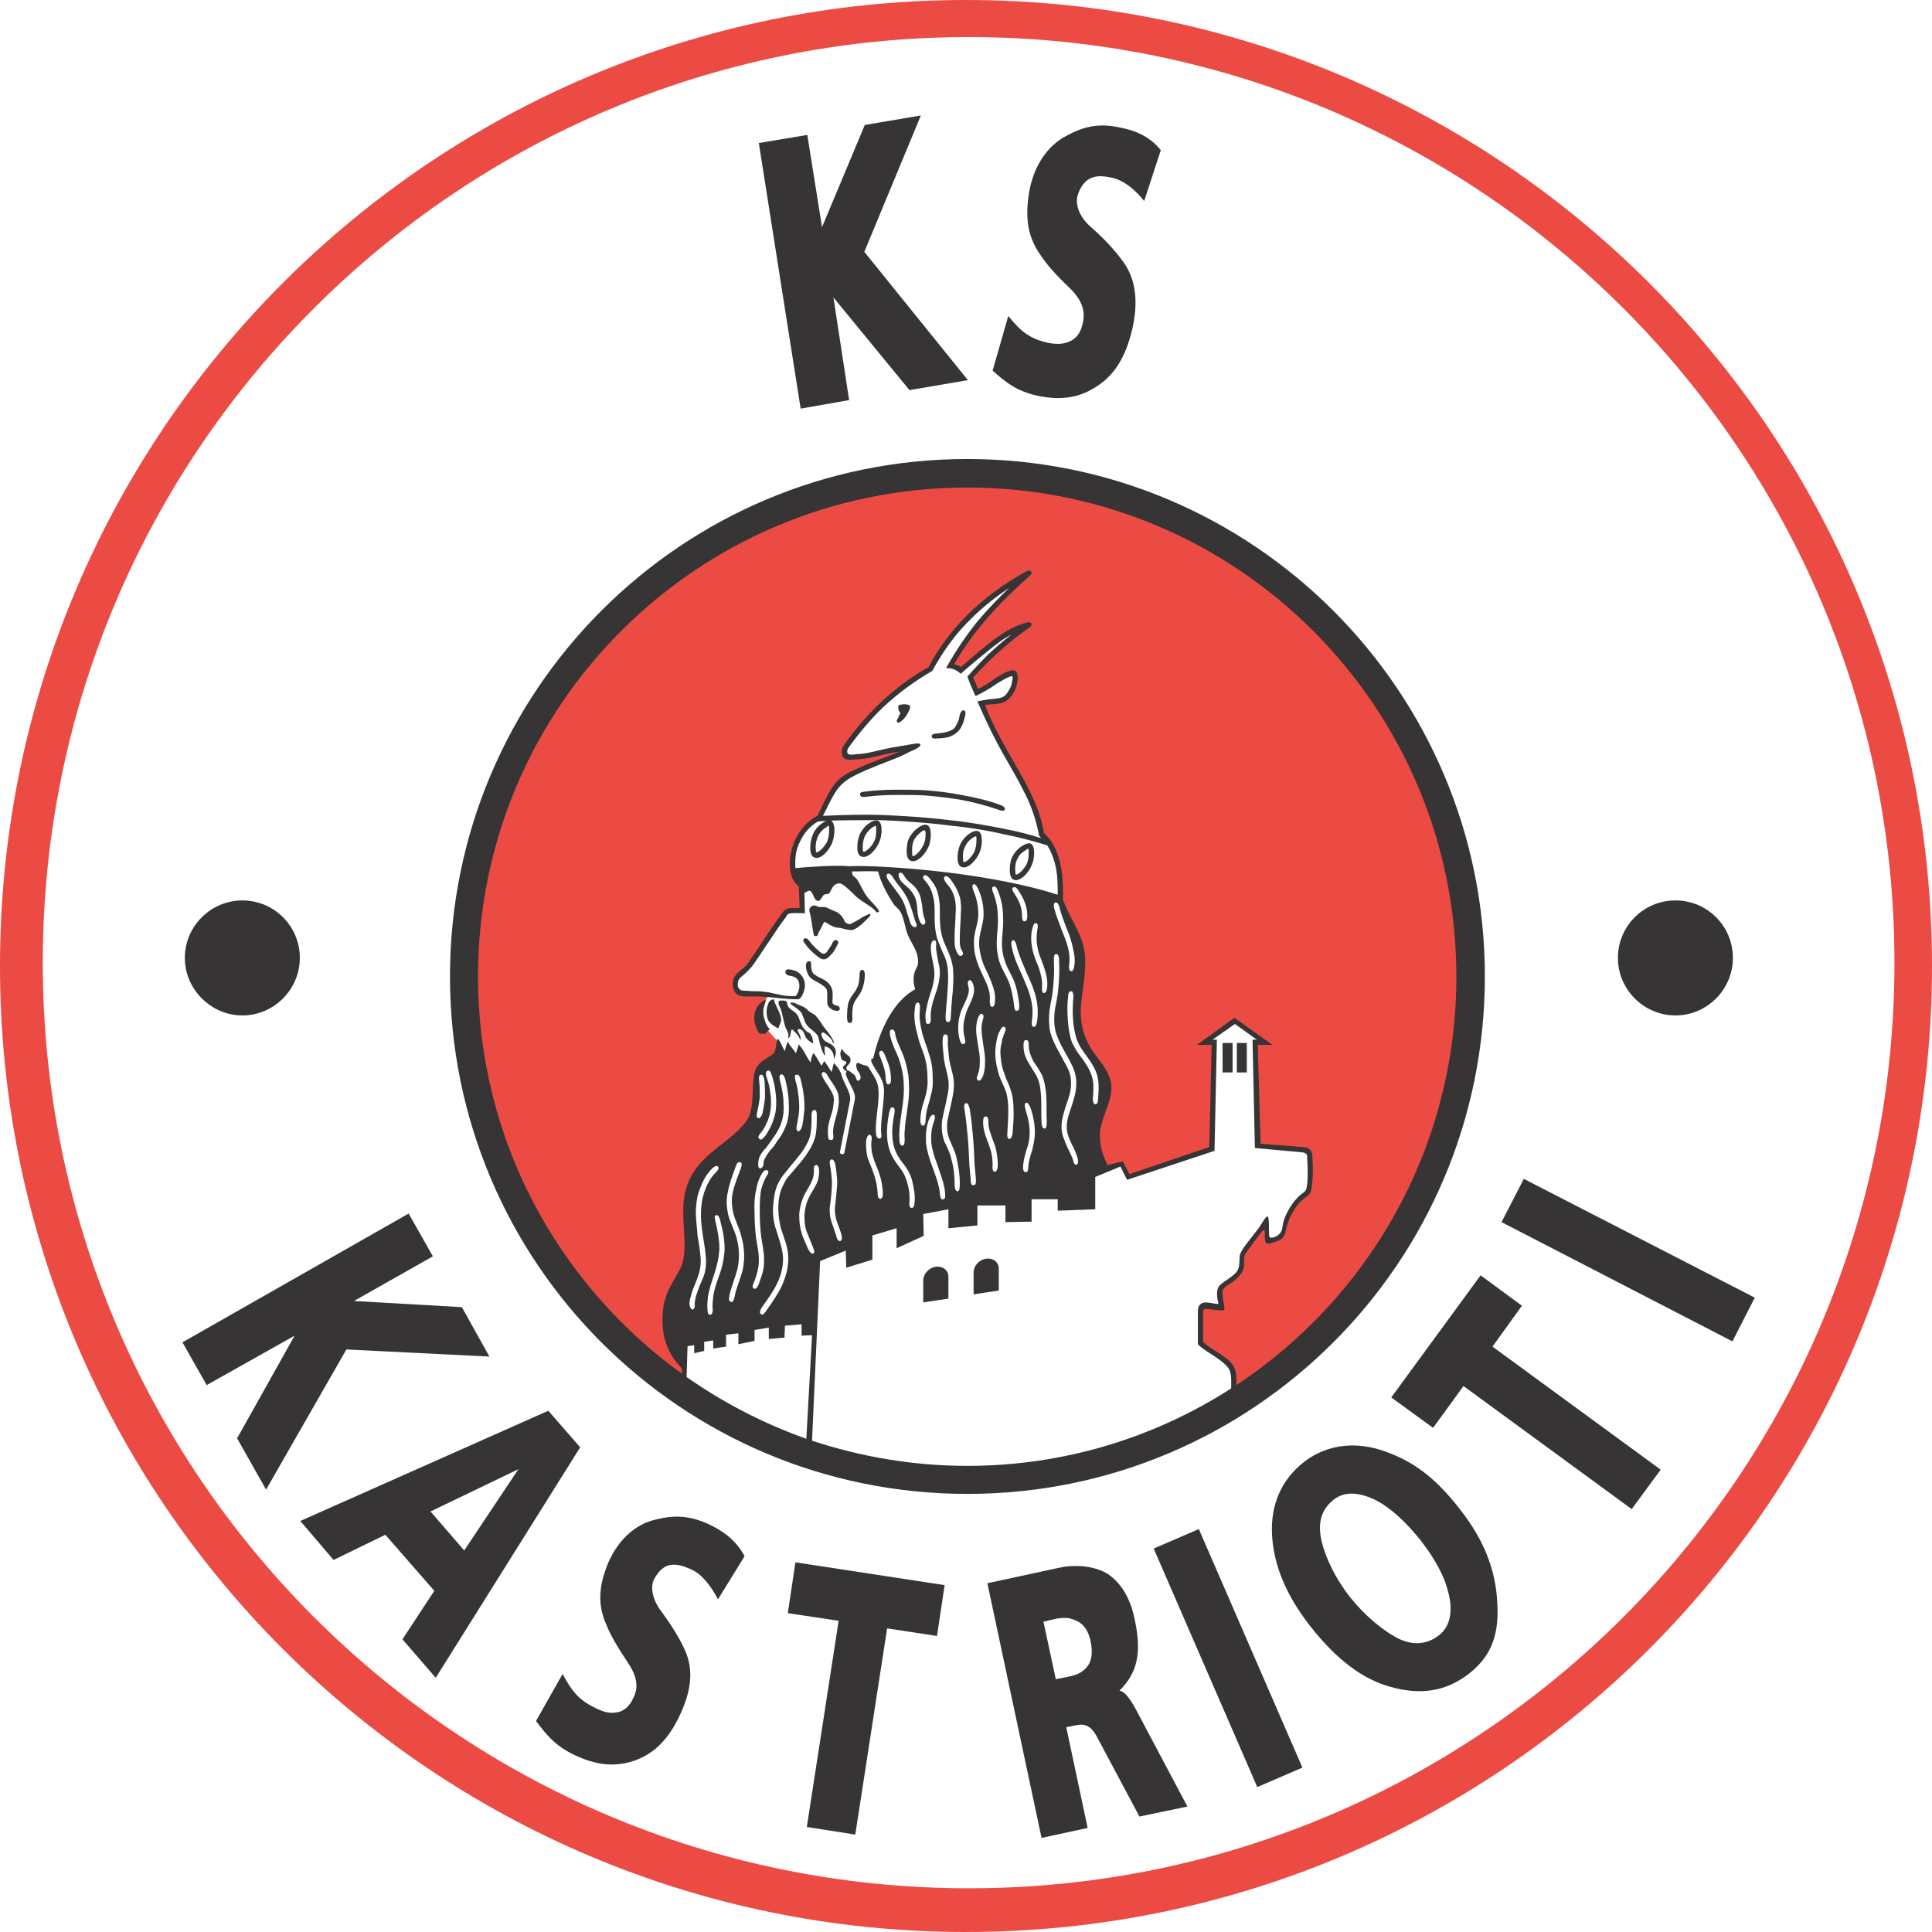 <?xml version="1.0" encoding="UTF-8"?>
<!DOCTYPE svg PUBLIC "-//W3C//DTD SVG 1.1//EN" "http://www.w3.org/Graphics/SVG/1.1/DTD/svg11.dtd">
<!-- Creator: CorelDRAW X7 -->
<svg xmlns="http://www.w3.org/2000/svg" xml:space="preserve" width="316" height="316" version="1.1" style="shape-rendering:geometricPrecision; text-rendering:geometricPrecision; image-rendering:optimizeQuality; fill-rule:evenodd; clip-rule:evenodd"
viewBox="0 0 4066 4066"
 xmlns:xlink="http://www.w3.org/1999/xlink">
 <defs>
  <style type="text/css">
   <![CDATA[
    .fil1 {fill:#373435}
    .fil0 {fill:#EC4B44}
   ]]>
  </style>
 </defs>
 <g id="Layer_x0020_1">
  <g id="_786869968">
   <path class="fil0" d="M2035 991c586,0 1061,476 1061,1062 0,380 -200,713 -500,900l-2 -70 -25 -25 -43 -34 0 -72 14 -6 31 4 -5 -34 44 -40 5 -37 49 -65 5 40 26 -10c9,-39 25,-73 58,-95l5 -43 -6 -45 -103 -11 -7 -214 17 -3 -60 -47 -63 48 19 0 -6 227 -173 55 -15 -23 -34 7 -24 -81 27 -93 -55 -104 -12 -114 7 -80 -39 -99c4,-40 -8,-103 -33,-124 -21,-72 -46,-124 -75,-166 -19,-39 -38,-79 -57,-119 18,-1 36,-3 54,-11 16,-18 18,-36 14,-54 -25,9 -50,24 -77,43l-15 -33c34,-34 71,-66 105,-101 -36,11 -79,45 -125,86l-21 -10c36,-61 93,-125 143,-179 -59,31 -136,94 -188,187 -58,38 -115,85 -169,154 -16,23 -12,34 13,33l113 -22c-41,31 -96,36 -137,66 -23,17 -38,51 -52,82 -52,29 -73,103 -39,134l4 60 -36 6 -75 113c-21,12 -34,26 -30,44l16 14 54 1 -22 37 14 32 29 32 -3 23 -43 39 -13 111 -110 100 -16 64 -14 267 2 134c-283,-190 -468,-513 -468,-879 0,-586 475,-1062 1061,-1062z"/>
   <path class="fil1" d="M2036 966c601,0 1089,488 1089,1089 0,602 -488,1089 -1089,1089 -602,0 -1089,-487 -1089,-1089 0,-601 487,-1089 1089,-1089zm-554 1858l19 -3 0 17 27 -4 0 -25 26 -3 0 23 34 -7 0 -23 30 -5 0 24 33 -3 1 -25 35 -3 0 24 22 -1 -12 218c-90,-32 -175,-76 -252,-130l2 -65 14 -2 0 17 21 -5 0 -19zm227 208l17 -378 54 -22 1 36 55 -17 0 -51 51 -15 0 42 57 -26 -1 -46 53 -10 0 40 61 -6 0 -42 59 0 0 35 55 -1 0 -47 55 0 0 24 79 -3 0 -68 53 -22 14 28 184 -61 5 -234 -9 0 47 -33 46 33 -9 0 5 228c33,3 65,6 98,9 11,1 12,5 12,11 1,19 2,38 0,56 -2,13 -2,14 -12,21 -14,10 -37,42 -40,69 -1,10 -5,14 -10,18 -6,4 -17,8 -18,1 -1,-13 1,-41 -4,-41 -3,0 -9,11 -15,20 -2,4 -6,8 -8,11 -8,11 -29,35 -34,48 -3,9 1,26 -7,37 -6,9 -26,20 -35,28 -13,12 -3,39 -4,40 -3,1 -14,-2 -25,-3 -9,0 -18,3 -18,19l0 69c15,16 49,30 64,50 8,11 6,30 6,43 -160,103 -351,163 -555,163 -114,0 -224,-19 -327,-53zm893 -117c0,-14 1,-28 -6,-40 -10,-19 -47,-34 -64,-51l0 -63c0,-6 3,-7 11,-6 7,1 31,4 33,2 3,-3 -3,-23 -3,-31 0,-6 -1,-11 3,-15 10,-10 18,-9 34,-28 15,-18 3,-34 12,-46 7,-9 34,-48 37,-48 2,0 3,2 3,6 0,5 0,15 1,18 3,8 14,3 25,-1 8,-2 16,-9 18,-22 5,-27 22,-56 39,-68 15,-10 15,-16 16,-28 3,-20 2,-39 1,-61 -1,-12 -6,-18 -20,-19l-89 -7 -6 -208 31 0 -80 -57 -79 57 31 0 -5 215 -168 57 -14 -27 -32 8c-7,-16 -14,-27 -16,-56 -4,-39 31,-81 23,-118 -10,-48 -57,-63 -63,-136 -4,-38 15,-94 7,-142 -7,-41 -33,-70 -45,-108 1,-34 1,-102 -40,-139 -14,-91 -83,-164 -124,-269 20,-4 36,1 51,-14 21,-21 25,-65 4,-59 -28,8 -43,27 -70,39 -3,-8 -6,-16 -10,-24 43,-47 82,-80 118,-105 9,-6 5,-13 -4,-11 -45,11 -82,44 -140,94 -2,-3 -10,-5 -14,-6 38,-66 88,-123 160,-187 7,-6 1,-14 -9,-8 -94,52 -162,120 -205,201 -62,35 -125,89 -177,163 -6,8 -7,17 -4,24 4,11 22,8 31,7 30,-1 59,-13 89,-16 -31,13 -61,22 -92,37 -14,6 -31,15 -41,27 -18,21 -27,47 -40,71 -63,33 -72,127 -39,148l2 46c-13,0 -27,-2 -34,7 -21,27 -45,66 -72,105 -10,16 -23,19 -32,34 -6,11 -5,41 22,40 15,0 30,0 45,1 17,1 40,5 66,5 8,1 13,-13 15,-21 3,-13 -1,-26 -11,-34 -6,-5 -13,-7 -22,-8 -9,-1 -10,11 0,13 10,2 17,3 21,13 3,9 1,21 -6,30 -20,2 -40,-4 -59,-8l0 0 -2 0 0 0 0 0c-10,-2 -21,-2 -31,-2 -6,0 -5,-1 -17,-1 -10,0 -15,-7 -13,-17 1,-10 8,-12 15,-19 9,-8 16,-16 23,-27 10,-14 19,-29 29,-43 11,-17 22,-33 34,-49 3,-6 4,-7 11,-8 9,-1 19,0 29,0l-1 -43c4,-1 8,-6 12,-4 8,5 7,20 17,21 4,1 8,-9 11,-12 4,-4 11,-1 13,-5 6,-10 7,-19 21,-20 6,0 20,13 35,28 14,13 32,19 43,33 1,1 6,-1 5,-3 -7,-12 -18,-20 -26,-31 -8,-11 -13,-24 -20,-35 -3,-4 -8,-7 -10,-10l-1 -7c19,0 38,-1 55,0 5,21 18,46 31,66 5,9 11,10 16,19 8,14 9,31 15,47 8,21 27,40 21,67 -7,12 -12,26 -5,49 -53,29 -78,101 -88,144 -1,3 -3,2 -4,3 -1,1 -1,4 1,8 11,22 22,30 25,51 3,23 -9,77 -5,101 2,9 -10,10 -11,-1 -4,-28 9,-72 4,-101 -2,-16 -16,-33 -20,-41 -5,-5 -10,-4 -15,-6 -4,-2 -7,-4 -9,-3 -2,2 -3,6 -1,11 0,3 2,6 4,8 9,14 1,18 0,18 -5,3 -6,-11 -9,-12l-8 -6c-2,-2 -4,-3 -6,-3 -1,0 -4,-4 -2,-8 2,-4 9,-7 8,-15 -1,-11 -11,-8 -18,-23 0,0 -5,8 -3,14 1,3 1,8 4,10 2,2 7,2 8,4 2,4 -7,8 -7,11 0,5 8,9 8,9 -1,1 -2,3 -2,5 5,20 22,37 19,54l-22 112c-1,5 -11,4 -9,-3l21 -107c3,-16 -14,-37 -18,-54 -4,-13 -12,-20 -16,-25 -2,6 -3,13 -5,19 -5,-8 -10,-16 -15,-23 -2,3 -4,6 -6,10 -5,-8 -10,-18 -17,-27 -4,7 -5,13 -6,20 -8,-10 -13,-25 -25,-38 -2,6 -3,10 -6,19 -5,-10 -12,-14 -17,-25 -3,7 -5,13 -6,20 -5,-6 -10,-24 -16,-26 -3,12 -3,27 -8,31 -13,11 -34,18 -39,37 -9,28 1,80 -18,105 -37,51 -108,70 -128,146 -14,51 7,115 -8,157 -11,28 -36,52 -40,98 -5,57 13,91 40,120l0 11c-259,-187 -429,-491 -429,-836 0,-568 461,-1029 1030,-1029 568,0 1029,461 1029,1029 0,360 -184,676 -463,860zm-8 -720l-21 0 0 62 21 0 0 -62zm30 0l-21 0 0 62 21 0 0 -62zm-575 529l53 -8 0 -46c0,-14 -12,-23 -27,-21l0 0c-14,2 -26,15 -26,29l0 46zm-106 17l53 -8 0 -46c0,-14 -12,-23 -27,-21l0 0c-14,2 -26,15 -26,29l0 46zm287 -831c3,14 9,28 14,42 6,14 11,28 14,43 3,13 5,24 3,37 -1,9 -4,12 -6,12 -3,0 -6,-2 -5,-13 4,-27 -6,-50 -16,-75 -5,-14 -11,-28 -15,-43 -3,-10 0,-13 2,-14 3,0 6,1 9,11zm-86 -35c11,17 18,33 18,52 0,10 -3,12 -6,12 -2,0 -5,-1 -5,-11 0,-18 -6,-32 -16,-47 -6,-9 -5,-12 -3,-13 3,-2 6,-2 12,7zm39 83c-2,13 -2,25 1,38 2,13 8,24 12,36 5,15 9,28 8,44 -1,11 -4,14 -7,14 -2,0 -5,-3 -4,-14 1,-15 -3,-27 -7,-40 -5,-12 -10,-24 -13,-37 -3,-15 -4,-28 -1,-42 3,-14 6,-15 9,-14 3,1 4,5 2,15zm-23 88c8,17 15,33 20,52 4,16 5,32 3,49 -2,13 -5,15 -8,14 -2,0 -5,-3 -3,-15 2,-16 1,-30 -3,-46 -4,-17 -12,-33 -19,-50 -8,-17 -16,-35 -20,-54 -3,-12 -1,-16 1,-17 3,-1 7,2 9,14 5,19 13,36 20,53zm-59 -169c7,18 10,35 10,54 1,14 -1,29 -2,43 -1,16 0,31 5,46 4,15 13,28 19,42 7,17 10,34 12,52 1,12 -2,13 -5,13 -2,1 -5,0 -6,-12 -2,-17 -5,-33 -11,-49 -6,-14 -15,-27 -20,-43 -5,-17 -6,-32 -5,-50 1,-14 3,-28 2,-42 0,-18 -3,-34 -9,-50 -5,-13 -3,-14 0,-15 3,-1 6,0 10,11zm-41 -3c7,17 10,32 10,50 0,14 -4,27 -7,40 -3,13 -3,24 -1,37 3,17 8,31 16,46 4,9 8,18 11,27 4,11 6,21 5,32 0,10 -3,13 -6,13 -3,0 -5,-3 -5,-13 2,-20 -6,-35 -15,-54 -8,-16 -14,-32 -17,-49 -2,-15 -2,-27 1,-41 3,-13 7,-25 7,-38 0,-16 -3,-31 -9,-46 -5,-12 -4,-16 -1,-17 2,-1 6,1 11,13zm-60 -24c9,12 16,24 20,38 3,12 3,24 2,36 0,16 -2,31 -2,46 0,11 -1,21 4,30 4,6 3,9 0,11 -2,2 -7,1 -10,-7 -6,-10 -5,-22 -5,-34 0,-15 2,-31 2,-46 1,-11 1,-22 -2,-34 -3,-13 -9,-22 -18,-32 -5,-7 -5,-11 -3,-13 2,-2 6,-2 12,5zm-121 -4c5,8 11,16 17,23 6,9 12,17 16,27 3,7 5,14 8,22 2,7 4,13 6,20 4,8 4,12 1,13 -3,1 -7,0 -11,-8 -2,-8 -5,-15 -7,-22 -2,-7 -4,-14 -7,-21 -4,-9 -9,-16 -15,-24 -6,-8 -12,-16 -18,-24 -4,-8 -4,-11 -1,-13 2,-1 6,-1 11,7zm43 17c10,10 15,20 17,34 3,12 2,25 7,37 3,8 1,10 -2,12 -2,1 -6,-1 -9,-9 -5,-12 -4,-26 -6,-38 -3,-12 -7,-19 -15,-28 -7,-7 -15,-12 -20,-20 -4,-9 -3,-12 -1,-14 3,-1 6,-1 11,8 4,7 11,12 18,18zm34 -15c10,12 16,22 19,37 3,13 3,25 3,38 0,13 0,26 3,40 2,12 7,23 12,34 7,16 12,29 13,46 1,15 0,30 -1,45 -2,17 -3,34 -4,51 0,10 -3,12 -6,12 -3,0 -5,-2 -5,-12 1,-17 3,-34 4,-51 1,-15 2,-29 1,-44 -1,-16 -5,-28 -12,-42 -5,-13 -11,-24 -13,-37 -3,-14 -3,-28 -3,-42 0,-12 0,-24 -3,-35 -3,-13 -7,-23 -16,-33 -8,-9 -5,-9 -4,-12 2,-2 6,-2 12,5zm14 144c0,11 3,22 5,34 3,11 4,22 2,33 -1,10 -4,20 -7,29 -4,12 -8,23 -10,35 -1,7 -2,15 -1,22 0,8 -3,10 -6,10 -3,0 -5,-2 -5,-10 -1,-8 0,-16 2,-23 2,-13 6,-25 10,-37 3,-9 5,-18 6,-27 3,-23 -8,-44 -7,-66 1,-12 5,-13 8,-13 3,1 4,3 3,13zm259 31c1,21 0,40 -2,60 -1,15 -5,29 -7,43 -2,15 -2,28 1,43 6,22 18,41 29,61 9,17 16,32 15,52 0,16 -5,31 -10,47 -5,14 -10,28 -10,43 0,15 6,26 12,39 5,9 8,17 11,27 2,9 0,12 -2,13 -3,1 -6,0 -8,-11 -3,-8 -7,-16 -11,-24 -6,-14 -13,-28 -13,-44 0,-16 5,-31 10,-47 5,-14 10,-28 10,-44 1,-17 -5,-31 -14,-46 -11,-21 -24,-41 -30,-64 -3,-16 -3,-30 -1,-46 2,-15 6,-29 7,-43 2,-19 3,-39 2,-58 0,-15 1,-16 5,-16 2,0 6,1 6,15zm30 75c-1,14 -2,28 -1,43 1,16 3,31 8,46 5,14 13,25 22,37 11,16 20,29 23,48 2,14 1,27 0,40 0,10 -3,12 -6,12 -2,0 -5,-2 -5,-12 1,-13 2,-25 0,-38 -3,-17 -11,-30 -21,-44 -9,-12 -18,-24 -24,-39 -5,-16 -7,-32 -8,-50 -1,-14 -1,-29 1,-44 0,-8 3,-11 6,-11 3,0 5,3 5,12zm-210 -24c3,13 -1,23 -6,35 -4,9 -9,18 -11,27 -5,17 -6,31 -2,47 3,13 1,13 -2,14 -2,1 -6,1 -9,-12 -4,-18 -3,-34 2,-52 3,-10 8,-19 12,-28 4,-10 8,-18 5,-29 -3,-9 0,-12 2,-13 3,-1 6,2 9,11zm19 74c-4,14 -2,27 0,41 2,17 6,32 5,48 0,10 -1,18 -4,27 -4,10 -8,11 -10,10 -3,-2 -5,-3 -1,-13 3,-8 4,-16 4,-24 1,-16 -3,-31 -5,-46 -3,-16 -4,-30 0,-45 4,-12 7,-13 10,-12 3,1 4,5 1,14zm97 52c0,12 4,22 10,34 7,10 14,20 19,31 5,14 7,27 8,42 1,18 0,36 1,54 0,11 -2,15 -5,14 -3,0 -6,-3 -6,-14 -1,-17 0,-35 -1,-53 -1,-14 -2,-26 -7,-38 -4,-10 -10,-17 -15,-26l-3 -5c-8,-13 -12,-24 -12,-39 0,-9 2,-11 5,-11 3,0 6,0 6,11zm5 135c5,16 8,32 8,48 0,14 -3,26 -6,39 -4,11 -7,22 -8,34 0,10 -3,11 -6,11 -2,-1 -5,-1 -5,-12 1,-13 4,-24 8,-37 4,-11 6,-22 6,-34 0,-16 -3,-31 -8,-46 -4,-15 -2,-16 1,-17 2,0 5,0 10,14zm-56 -161l-5 14 -1 7c-3,10 -3,19 -2,29 1,13 3,24 8,36 3,12 10,22 13,34 5,14 6,28 6,42 1,17 -1,33 -2,49 -1,9 -4,12 -7,12 -2,0 -5,-3 -4,-12 1,-16 2,-32 2,-49 0,-13 -1,-26 -5,-39 -4,-11 -10,-22 -14,-33 -4,-13 -7,-26 -8,-39 -1,-11 0,-21 2,-32 1,-8 3,-16 7,-23 5,-11 9,-10 11,-8 2,2 2,6 -1,12zm-34 187c0,9 2,17 5,25 3,10 7,19 10,28 3,13 5,26 5,39 -1,11 -4,13 -7,13 -2,-1 -5,-2 -4,-13 0,-12 -1,-24 -5,-35 -3,-10 -7,-19 -10,-28 -3,-10 -5,-19 -5,-28 0,-10 2,-12 5,-12 3,-1 6,1 6,11zm-39 -27c2,14 4,27 5,41 3,25 4,50 5,75 1,11 2,22 3,33 0,11 -2,11 -5,11 -3,1 -6,0 -6,-11 -1,-10 -2,-21 -3,-32 -1,-25 -2,-50 -5,-75 -1,-13 -3,-27 -5,-40 -2,-11 0,-14 3,-14 3,-1 5,1 8,12zm-46 -146c-1,11 1,23 2,35 1,13 5,25 8,38 4,17 3,33 -1,51 -3,16 -7,31 -10,46 -2,15 -1,27 5,42 5,12 11,23 14,36 4,18 7,36 7,55 0,14 -2,16 -5,16 -2,0 -6,-1 -6,-16 0,-18 -2,-35 -7,-52 -2,-11 -7,-20 -11,-30l-3 -5c-6,-16 -7,-31 -5,-48 3,-15 7,-30 10,-46 4,-16 5,-31 1,-47 -3,-14 -7,-26 -8,-40 -1,-12 -3,-23 -2,-36 0,-8 3,-10 6,-10 3,0 5,2 5,11zm-59 -63c-2,18 1,33 5,50 4,15 10,28 14,43 6,17 8,33 8,52 1,13 -1,26 -5,39 -2,10 -6,20 -8,31 -1,6 -2,11 -2,17 0,7 -2,11 -4,12 -4,0 -7,-1 -7,-12 0,-7 1,-13 2,-19 2,-11 6,-21 9,-32 3,-12 5,-24 4,-36 0,-17 -2,-33 -7,-49 -5,-15 -11,-28 -14,-43 -5,-18 -8,-35 -6,-53 1,-13 4,-15 6,-15 3,0 6,2 5,15zm29 237c-5,14 -6,28 -5,43 2,16 7,31 13,47 6,19 14,37 16,58 1,13 -1,13 -4,14 -2,1 -6,1 -7,-13 -2,-19 -9,-37 -16,-56 -6,-16 -11,-32 -13,-49 -1,-17 0,-32 5,-47 5,-13 8,-13 11,-13 2,1 5,3 0,16zm-81 -186c2,12 7,22 12,33 5,11 9,23 12,35 3,13 5,25 5,39 1,18 -1,36 -4,55 -1,10 -3,19 -4,29 -1,11 -2,21 -1,31 0,10 -2,13 -5,13 -3,0 -6,-3 -6,-12 -1,-11 0,-22 1,-33 1,-10 3,-20 4,-30 3,-17 5,-35 4,-53 0,-12 -2,-24 -5,-37 -3,-13 -8,-26 -14,-38 -4,-10 -8,-19 -10,-30 -1,-9 1,-12 5,-11 2,0 5,1 6,9zm-21 46c7,16 12,31 12,48 1,10 -3,12 -5,12 -3,1 -5,-2 -6,-11 0,-16 -5,-30 -11,-45 -4,-9 -3,-13 0,-14 2,-2 6,0 10,10zm19 123c-3,16 -5,31 -4,46 1,18 5,32 15,47 10,15 19,22 26,44 4,16 7,31 6,48 -1,10 -3,12 -6,12 -3,0 -6,-1 -5,-13 1,-15 -1,-29 -6,-44 -6,-20 -15,-27 -24,-41 -11,-16 -16,-33 -17,-52 -1,-17 1,-33 4,-49 3,-12 4,-13 8,-12 3,0 5,2 3,14zm-48 56c-1,11 0,19 2,29 3,10 6,19 10,28 7,17 11,33 12,52 0,11 -3,13 -5,13 -3,0 -6,-2 -6,-13 -1,-17 -5,-32 -11,-48 -4,-10 -8,-19 -11,-29 -2,-12 -3,-22 -2,-33 2,-10 5,-12 7,-12 3,1 6,3 4,13zm-328 67c-9,9 -15,19 -20,31 -6,14 -9,27 -10,41 -2,20 0,39 3,59 2,14 5,28 6,42 2,18 1,35 -7,52 -5,11 -9,22 -13,34 -1,6 -3,11 -3,17 1,9 -2,12 -5,12 -3,-1 -5,-4 -6,-12 0,-7 2,-13 4,-20 3,-12 9,-23 13,-35 6,-17 8,-29 6,-47 -1,-14 -4,-28 -6,-42 -1,-20 -5,-40 -3,-61 1,-13 3,-25 8,-37 6,-16 13,-30 25,-42 7,-7 11,-7 13,-5 2,2 3,5 -5,13zm11 106c5,18 8,36 8,55 -1,20 -5,38 -12,57 -5,14 -10,28 -12,43 -1,10 -2,18 -1,27 0,9 -3,11 -6,11 -2,0 -5,-2 -5,-11 -1,-9 0,-18 1,-28 3,-16 8,-31 13,-46 6,-18 10,-35 11,-54 0,-18 -3,-34 -7,-52 -3,-12 -4,-17 -1,-18 3,-2 8,-1 11,16zm42 -115c-6,17 -13,33 -17,51 -3,14 -2,27 1,42 4,17 13,32 17,49 7,25 8,48 3,72 -5,19 -14,39 -17,56 -2,10 -5,12 -7,11 -3,-1 -6,-1 -4,-13 4,-19 12,-37 17,-56 5,-23 4,-44 -2,-67 -5,-17 -14,-32 -18,-50 -3,-16 -4,-30 0,-46 3,-18 10,-35 16,-52 3,-10 7,-11 10,-10 2,1 5,2 1,13zm55 15c-6,10 -9,19 -12,29 -3,16 -3,32 -3,48 0,18 1,35 3,52 2,15 6,30 6,46 0,6 0,13 -1,20 -2,11 -6,22 -10,33 -4,10 -7,11 -10,10 -3,-1 -5,-4 0,-14 4,-10 7,-20 9,-31 1,-6 1,-12 1,-18 0,-15 -4,-30 -6,-45 -2,-17 -3,-35 -3,-52 -1,-18 0,-34 4,-51 2,-12 6,-22 12,-32 5,-7 8,-7 11,-6 2,2 4,4 -1,11zm110 -11c0,8 -1,15 -3,22 -4,12 -12,22 -18,34 -6,12 -9,24 -10,38 0,16 1,28 8,43l10 25c4,9 3,11 1,13 -2,1 -6,1 -11,-9 -4,-8 -7,-17 -11,-25 -6,-17 -8,-30 -8,-48 1,-15 5,-29 11,-42 6,-11 13,-21 17,-32 2,-6 3,-12 3,-19 -1,-10 2,-10 4,-11 3,-1 6,2 7,11zm34 -12c2,11 3,23 4,34 0,10 -1,20 -2,30 -1,10 -2,20 -3,29 0,12 2,21 6,32 3,8 6,15 8,23 2,9 0,12 -3,13 -2,0 -6,-1 -8,-11 -2,-7 -5,-14 -7,-21 -5,-12 -7,-23 -7,-36 1,-8 2,-16 3,-24 1,-12 2,-23 2,-34 -1,-11 -2,-22 -4,-33 -2,-9 0,-12 3,-13 3,0 6,2 8,11zm-149 -176c1,12 1,23 1,35 -1,11 -3,21 -5,32 -3,10 -7,12 -10,11 -2,-1 -4,-3 -1,-14 2,-10 4,-20 5,-30 0,-11 0,-21 -1,-32 -2,-13 1,-15 3,-15 3,-1 6,1 8,13zm15 -13c4,12 7,24 8,36 2,12 2,24 1,37 -1,9 -4,18 -7,27 -4,10 -9,19 -15,28 -7,8 -9,10 -13,7 -2,-2 -4,-5 4,-14 6,-7 10,-16 14,-25 3,-8 5,-16 6,-25 1,-11 1,-22 -1,-34 -1,-11 -4,-22 -8,-33 -3,-10 1,-12 3,-13 3,0 5,0 8,9zm29 11c4,17 7,33 7,50 1,14 0,27 -4,41 -5,14 -11,26 -20,37l-7 11 -9 10c-3,5 -7,9 -9,14 -3,4 -4,8 -4,13 -1,8 -5,10 -7,10 -3,0 -5,-3 -4,-12 0,-7 2,-12 5,-17 2,-4 5,-7 8,-11l3 -3 8 -11 7 -10c8,-11 14,-21 18,-34 4,-13 5,-25 4,-38 0,-16 -3,-31 -7,-47 -3,-11 -1,-14 2,-15 3,0 6,1 9,12zm32 -2c2,10 5,20 6,31 2,11 2,23 2,35 -1,2 -1,4 -1,7 -1,9 -2,18 -4,27 -3,8 -6,10 -8,10 -3,-1 -5,-4 -3,-13 2,-10 4,-21 5,-32 0,-11 0,-22 -2,-33 -1,-10 -3,-20 -6,-29 -2,-10 -1,-12 2,-12 3,-1 6,0 9,9zm34 76c0,14 0,27 -2,40 -3,14 -8,25 -16,37 -11,18 -25,32 -38,48 -6,6 -10,12 -13,19 -9,15 -12,34 -12,52 0,14 2,29 6,44 7,21 15,39 15,61 0,21 -5,38 -13,57 -9,19 -21,36 -33,53 -7,10 -9,9 -11,8 -3,-2 -4,-5 1,-14 12,-17 24,-33 33,-52 8,-17 12,-33 12,-52 -1,-21 -8,-38 -14,-58 -6,-17 -8,-33 -7,-50 1,-15 3,-32 9,-46 5,-11 11,-20 19,-29 12,-16 26,-30 37,-47 6,-10 12,-20 14,-33 2,-12 2,-25 2,-38 0,-8 3,-11 6,-11 3,0 5,3 5,11zm23 -83c5,9 11,16 16,25 4,7 7,13 7,22 1,8 0,16 -2,25 -2,12 -7,24 -9,37 -1,6 -1,13 0,19 0,7 -3,8 -6,7 -3,0 -5,-1 -5,-6 -1,-8 -1,-14 0,-22 2,-13 7,-25 10,-38 1,-7 2,-14 2,-21 -1,-7 -3,-12 -7,-18 -4,-8 -11,-16 -15,-24 -5,-8 -4,-12 -2,-13 2,-2 7,-1 11,7zm-3 -536c-11,4 -25,16 -30,33 -4,11 -8,41 6,44 13,4 31,-16 37,-33 5,-14 7,-39 -3,-45 35,-1 69,-1 104,-1 48,2 96,5 143,11 40,4 79,10 118,19 31,6 60,14 90,23 7,11 12,23 16,38 6,22 6,43 6,66 -79,-26 -217,-51 -372,-59l0 0c-22,-1 -43,-2 -66,-1 -28,-3 -95,2 -114,4 -1,-18 0,-34 7,-50 10,-23 21,-36 40,-48 6,-1 12,-1 18,-1zm-22 62c0,4 1,5 4,3 8,-4 14,-12 19,-20 4,-9 5,-18 5,-27 0,-4 0,-7 -1,-8 -1,0 -3,1 -5,3 -7,4 -13,10 -17,18 -5,10 -6,22 -5,31zm130 -63c-10,-3 -32,12 -39,33 -4,11 -8,40 6,43 13,4 31,-16 37,-32 6,-14 7,-41 -4,-44zm-31 62c0,3 1,5 4,3 8,-4 15,-12 19,-20 5,-9 5,-17 5,-27 0,-3 0,-6 -1,-7 -1,0 -3,1 -5,2 -7,4 -13,11 -17,18 -5,10 -6,22 -5,31zm242 -40c-10,-3 -32,12 -39,33 -4,11 -8,40 6,43 13,4 31,-16 37,-32 6,-14 7,-41 -4,-44zm-31 62c0,3 1,4 4,3 8,-4 14,-12 19,-20 4,-9 5,-17 5,-27 0,-4 0,-7 -1,-7 -1,0 -3,1 -5,2 -7,4 -14,11 -17,18 -6,10 -6,22 -5,31zm-77 -75c-9,-3 -31,12 -39,33 -3,11 -7,40 7,43 13,4 31,-16 37,-32 5,-14 7,-41 -5,-44zm-30 62c0,3 0,5 4,3 7,-4 14,-12 18,-20 5,-9 6,-17 6,-27 0,-3 -1,-6 -2,-7 0,0 -2,1 -5,2 -7,5 -13,11 -17,18 -5,10 -5,22 -4,31zm248 -23c-10,-2 -32,12 -40,34 -3,11 -7,39 7,43 13,3 31,-16 37,-33 6,-14 7,-41 -4,-44zm-31 62c0,3 1,5 4,3 8,-4 14,-12 19,-20 4,-8 5,-17 5,-26 0,-4 0,-7 -1,-8 -1,0 -3,1 -5,3 -7,4 -14,10 -17,17 -6,10 -6,22 -5,31zm-245 -353c6,-2 14,-3 21,0 4,1 2,9 0,12 -6,12 -10,18 -21,25 -2,1 -5,-2 -5,-4 3,-7 6,-11 8,-17 -2,-1 -4,-5 -4,-8 -1,-2 -1,-7 1,-8zm139 23c-2,8 -4,16 -8,23 -6,11 -15,17 -26,21 -8,2 -17,3 -25,3 -9,1 -10,0 -11,-4 -1,-2 1,-6 10,-6 7,-1 15,-2 23,-4 7,-2 13,-5 17,-11l2 -4c4,-7 6,-14 7,-21 3,-9 6,-9 9,-9 2,1 4,3 2,12zm-211 544c0,8 -1,16 -3,23 -2,9 -6,16 -11,23 -5,7 -9,12 -11,21 -1,8 -2,17 -1,26 0,7 -3,9 -5,9 -3,0 -6,-2 -6,-8 -1,-5 0,-10 0,-15 0,-6 1,-12 2,-18 2,-7 5,-12 9,-18 6,-7 10,-14 13,-23 1,-7 2,-13 2,-20 0,-7 3,-10 6,-10 2,0 5,3 5,10zm-110 -5c2,5 8,7 12,10 9,4 18,8 24,16 3,4 5,8 6,14 1,7 0,14 0,22 0,3 0,4 3,6 2,2 3,2 5,2 7,1 8,6 7,9 -1,2 -4,3 -9,2 -3,-1 -6,-1 -9,-4 -5,-3 -7,-6 -8,-12 0,-7 0,-14 0,-21 0,-7 -2,-11 -8,-15 -6,-5 -13,-8 -20,-12 -7,-4 -11,-8 -14,-16 -2,-5 -3,-10 -3,-16 1,-6 3,-8 6,-8 2,-1 6,1 5,8 0,6 1,10 3,15zm-7 -66c6,8 13,15 21,22 3,2 6,6 10,5l1 0c4,-1 6,-5 8,-8 3,-5 7,-9 9,-15 4,-7 7,-6 9,-5 3,1 5,3 1,10 -3,6 -6,12 -10,17 -6,6 -11,13 -18,13 -6,0 -11,-4 -17,-9 -8,-7 -16,-14 -22,-23 -6,-7 -5,-9 -3,-11 2,-2 6,-3 11,4zm117 -314c23,-3 45,-4 68,-4 20,0 39,0 58,1 26,2 52,5 77,10 28,5 55,11 82,21 9,3 10,7 10,9 -1,3 -4,5 -14,1 -26,-9 -53,-16 -80,-21 -25,-4 -50,-7 -75,-9 -19,-1 -39,-1 -58,-1 -22,0 -44,1 -67,4 -10,1 -10,-2 -11,-5 0,-3 0,-5 10,-6zm-88 51c40,-2 81,-3 121,-2 48,2 97,5 145,11 40,4 79,11 119,19 25,5 50,11 74,19 -1,-2 -3,-4 -4,-5 -6,-30 -14,-56 -27,-83 -13,-27 -28,-53 -43,-79 -23,-40 -42,-79 -60,-121l22 -4c8,-1 17,-1 25,-3 9,-2 13,-6 18,-14 4,-6 7,-13 8,-20 0,-4 2,-7 1,-11 -2,-5 -28,12 -32,14 -15,11 -30,19 -46,27 -6,-13 -12,-27 -17,-41 14,-16 28,-31 43,-46 16,-15 32,-29 49,-42 -18,9 -34,22 -50,35 -19,15 -38,31 -56,47 -11,-10 -20,-12 -31,-12 21,-37 41,-67 66,-98 21,-25 43,-48 67,-71 -28,19 -55,40 -79,64 -34,33 -58,66 -83,111 -38,22 -72,47 -104,77 -27,26 -50,54 -72,84 -2,3 -3,6 -3,9 0,9 14,6 20,5 13,0 26,-3 39,-6 14,-3 28,-7 43,-9l41 -7c7,-1 12,0 11,3 0,2 -3,5 -11,9 -12,5 -24,12 -36,17 -30,12 -61,23 -89,37 -20,10 -32,19 -44,38 -9,15 -17,32 -25,48zm-21 189c-4,1 -6,4 -7,6 -2,4 1,11 2,16 3,15 4,29 7,41 1,1 6,2 7,0 2,-1 1,-4 3,-7 1,-2 3,-5 4,-7 3,-6 5,-11 8,-15 5,2 13,8 21,11 6,2 11,1 17,3 6,2 16,4 22,3 12,-4 26,-19 35,-28 3,-3 2,-7 -2,-5 -4,2 -9,4 -14,7 -6,4 -11,7 -17,10 -3,1 -6,4 -9,4 -3,0 -8,-3 -10,-5 -3,-8 -8,-15 -16,-20 -6,-3 -15,-6 -20,-9 -5,-3 -12,-2 -18,-2 -4,-1 -9,-5 -13,-3zm44 288c-2,4 -3,-3 -4,-5 -7,-9 -18,-18 -20,-16 -2,-1 -4,6 1,13 5,9 16,8 23,17 5,6 6,15 0,26 1,-17 -11,-26 -19,-27 -1,4 -1,11 1,20 -7,-7 -7,-13 -10,-21 -3,-7 -3,-16 -6,-21 -6,-10 -17,-14 -23,-23 -4,-4 -8,-19 -11,-25 -5,-7 -11,-10 -16,-14 -3,-2 -11,-7 -6,-8 4,0 6,0 10,2 6,3 12,5 18,8 5,3 6,6 12,10 4,3 10,5 12,8 6,7 11,14 15,21 13,16 23,30 23,35zm-99 -85c0,-1 0,9 7,14 4,4 10,6 14,12 4,4 5,11 8,17 2,5 4,11 13,19 2,1 6,3 7,4 6,8 5,15 7,20 0,2 -8,-2 -15,-10 -3,-4 -5,-13 -8,-16 -6,-5 -9,-3 -10,-2 -2,4 9,13 5,22 -3,-10 -7,-13 -15,-21 -4,-4 -4,2 -5,7 -2,5 1,5 -5,10 -1,-1 1,-6 0,-10 -2,-6 -6,-11 -8,-20 -4,-15 -6,-30 -11,-38 -2,-4 -2,-9 0,-11 1,0 14,-2 16,3zm-44 -4c-2,9 -9,20 -4,37 2,8 5,17 12,24 -2,3 -7,5 -10,10 -4,-1 -7,0 -12,-1 -2,-2 -8,-14 -10,-24 -1,-8 -1,-13 1,-21 4,-18 22,-27 23,-25zm17 -1c1,8 9,20 13,32 5,15 -1,17 -4,29 -1,-2 -19,-9 -22,-20 -3,-7 -3,-15 -2,-23 1,-7 4,-11 4,-13 1,-2 9,-8 11,-5z"/>
   <path class="fil0" d="M2033 0c1123,0 2033,910 2033,2033 0,1123 -910,2033 -2033,2033 -1123,0 -2033,-910 -2033,-2033 0,-1123 910,-2033 2033,-2033zm6 78c1075,0 1948,872 1948,1948 0,1076 -873,1948 -1948,1948 -1076,0 -1949,-872 -1949,-1948 0,-1076 873,-1948 1949,-1948z"/>
   <path class="fil1" d="M510 1895c67,0 121,54 121,121 0,66 -54,121 -121,121 -66,0 -121,-55 -121,-121 0,-67 55,-121 121,-121z"/>
   <path class="fil1" d="M3526 1895c67,0 121,54 121,121 0,66 -54,121 -121,121 -67,0 -121,-55 -121,-121 0,-67 54,-121 121,-121z"/>
   <polygon class="fil1" points="384,2825 860,2554 911,2644 745,2738 972,2751 1030,2855 729,2840 560,3135 499,3027 620,2811 435,2915 "/>
   <polygon class="fil1" points="1685,860 1597,301 1699,284 1730,478 1820,263 1938,243 1819,530 2037,800 1914,821 1754,626 1787,842 "/>
   <path class="fil1" d="M632 3201l522 -232 67 77 -304 485 -70 -81 67 -102 -103 -118 -109 53 -70 -82zm345 62l114 -171 -185 89 71 82z"/>
   <path class="fil1" d="M2089 780l33 -115c26,32 44,48 86,57 19,3 30,2 42,-3 15,-6 25,-19 29,-40 6,-27 -4,-50 -29,-74 -42,-40 -53,-58 -60,-68 -25,-35 -34,-74 -24,-133 9,-52 36,-96 78,-118 33,-18 66,-28 111,-18 38,7 66,21 88,48l-35 107c-20,-25 -44,-44 -68,-49 -19,-4 -29,-4 -39,-1 -18,5 -28,22 -33,38 -5,17 1,43 27,66 41,36 60,62 69,74 25,35 32,79 20,137 -15,67 -41,105 -82,129 -33,20 -69,26 -118,16 -45,-10 -67,-28 -95,-53z"/>
   <path class="fil1" d="M1128 3622l56 -99c19,35 33,55 72,73 17,8 28,10 41,8 15,-2 28,-12 36,-31 12,-23 7,-47 -13,-76 -32,-48 -39,-66 -44,-78 -17,-38 -18,-77 4,-130 20,-46 55,-81 100,-91 36,-9 69,-10 112,10 34,16 58,36 75,67l-56 91c-15,-29 -34,-53 -56,-63 -18,-8 -27,-10 -38,-10 -19,0 -31,14 -39,28 -9,14 -8,40 12,68 33,44 46,72 52,85 17,39 14,81 -10,133 -27,59 -61,88 -105,101 -36,10 -72,7 -117,-14 -42,-20 -59,-42 -82,-72z"/>
   <polygon class="fil1" points="3434,3176 3080,2917 3016,3005 2928,2941 3116,2684 3203,2748 3141,2834 3495,3093 "/>
   <polygon class="fil1" points="1698,3845 1765,3411 1658,3395 1674,3288 1988,3336 1972,3443 1867,3427 1800,3861 "/>
   <path class="fil1" d="M2192 3868l-114 -536 153 -33c34,-7 75,-3 101,14 28,19 47,51 56,95 16,74 4,114 -32,150 12,2 24,19 39,48l104 196 -101 21 -89 -167c-13,-25 -27,-29 -45,-25l-20 4 45 212 -97 21zm4 -455l26 121 25 -5c23,-5 28,-9 36,-16 14,-13 18,-32 12,-60 -5,-23 -16,-37 -32,-43 -12,-5 -20,-7 -42,-3l-25 6z"/>
   <path class="fil1" d="M3073 3177c-54,-70 -102,-103 -160,-123 -53,-19 -116,-18 -169,23 -47,37 -70,89 -67,152 3,60 26,124 81,194 55,70 110,111 168,127 60,17 115,12 166,-28 51,-40 63,-89 59,-150 -3,-61 -23,-125 -78,-195zm-83 65c31,40 50,76 58,109 10,38 5,71 -19,90 -24,19 -54,24 -89,6 -30,-16 -68,-47 -99,-86 -32,-41 -51,-83 -59,-115 -9,-37 -4,-67 25,-90 24,-19 56,-15 90,2 30,16 61,44 93,84z"/>
   <polygon class="fil1" points="2646,3761 2428,3259 2523,3218 2741,3720 "/>
   <polygon class="fil1" points="3646,2823 3160,2572 3207,2481 3693,2731 "/>
  </g>
 </g>
</svg>
